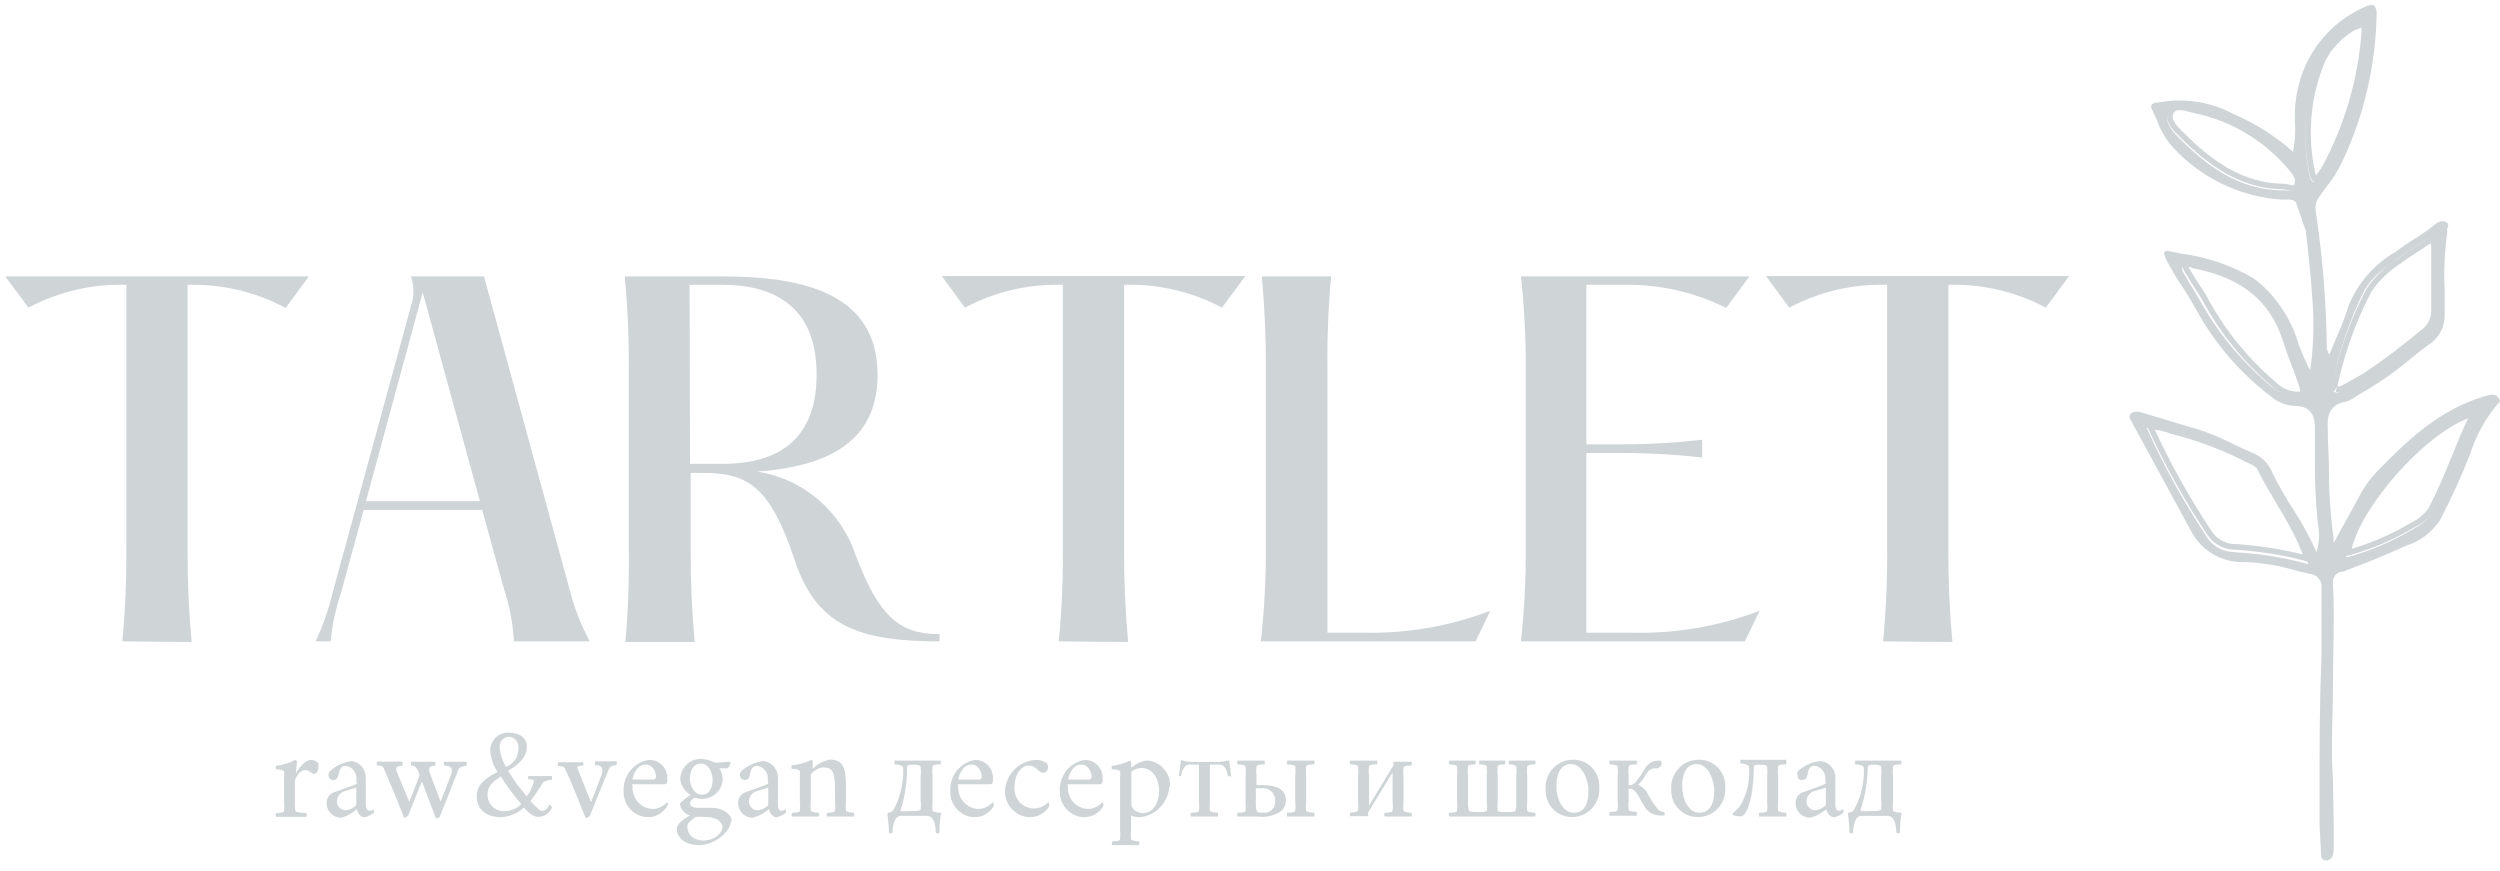 <?xml version="1.0" encoding="UTF-8"?> <svg xmlns="http://www.w3.org/2000/svg" width="221" height="77" viewBox="0 0 221 77" fill="none"> <path d="M206.532 34.407C206.748 34.438 206.968 34.397 207.159 34.291C207.858 33.913 208.585 33.505 209.212 33.127C210.898 31.988 212.526 30.761 214.087 29.449C214.449 29.214 214.742 28.883 214.933 28.491C215.124 28.099 215.206 27.66 215.17 27.224C215.17 25.421 215.17 23.618 215.17 21.815C215.17 21.248 215.042 21.088 214.543 21.423C213.73 21.975 212.875 22.47 212.105 23.066C211.049 23.728 210.137 24.604 209.426 25.639C208.078 28.209 207.076 30.953 206.447 33.796C206.447 34 206.261 34.305 206.447 34.407" stroke="#CFD4D7" stroke-width="0.5" stroke-miterlimit="10"></path> <path d="M193.975 9.747C193.277 9.558 192.265 9.195 191.909 9.922C191.552 10.649 192.308 11.376 192.835 11.885C195.372 14.429 198.166 16.465 201.915 16.494C202.3 16.494 202.813 16.857 203.041 16.378C203.269 15.898 203.041 15.491 202.713 15.069C200.491 12.319 197.403 10.438 193.975 9.747" stroke="#CFD4D7" stroke-width="0.5" stroke-miterlimit="10"></path> <path d="M208.186 2.361C206.973 3.019 205.98 4.031 205.335 5.269C203.974 8.476 203.664 12.046 204.451 15.447C204.523 15.927 204.737 15.912 205.007 15.549C205.278 15.185 205.335 15.127 205.463 14.909C207.494 11.182 208.705 7.049 209.013 2.797C209.013 2.579 209.013 2.259 208.899 2.172C208.785 2.085 208.386 2.332 208.2 2.39" stroke="#CFD4D7" stroke-width="0.5" stroke-miterlimit="10"></path> <path d="M214.943 44.948C216.368 42.302 217.252 39.394 218.663 36.544C214.244 37.838 208.072 45.137 207.573 48.859C209.572 48.307 211.489 47.485 213.275 46.417C213.958 46.102 214.541 45.598 214.957 44.963" stroke="#CFD4D7" stroke-width="0.5" stroke-miterlimit="10"></path> <path d="M193.776 23.386C193.605 23.386 193.405 23.255 193.263 23.386C193.12 23.517 193.263 23.749 193.348 23.909C193.79 24.665 194.246 25.363 194.774 26.163C196.322 29.12 198.412 31.746 200.931 33.898C201.385 34.361 201.958 34.684 202.585 34.828C203.625 34.974 203.754 34.828 203.412 33.84C202.998 32.618 202.471 31.412 202.086 30.176C200.789 25.988 197.71 24.171 193.776 23.444" stroke="#CFD4D7" stroke-width="0.5" stroke-miterlimit="10"></path> <path d="M199.663 41.255C199.534 40.993 199.135 40.848 198.836 40.703C196.666 39.573 194.375 38.705 192.008 38.114C191.393 37.87 190.743 37.728 190.084 37.693C191.548 40.928 193.269 44.035 195.23 46.984C195.445 47.346 195.737 47.655 196.085 47.886C196.433 48.118 196.828 48.267 197.239 48.321C199.511 48.441 201.765 48.791 203.967 49.368C202.856 46.228 200.96 43.872 199.691 41.197" stroke="#CFD4D7" stroke-width="0.5" stroke-miterlimit="10"></path> <path d="M208.485 2.143C208.363 2.179 208.251 2.244 208.158 2.332L208.015 2.434C206.769 3.111 205.751 4.154 205.093 5.429C203.751 8.641 203.437 12.202 204.195 15.607C204.207 15.775 204.284 15.932 204.409 16.043C204.443 16.058 204.479 16.066 204.516 16.066C204.552 16.066 204.589 16.058 204.623 16.043C204.776 15.986 204.906 15.878 204.993 15.738L205.121 15.549C205.247 15.401 205.357 15.24 205.449 15.069C207.496 11.331 208.717 7.183 209.027 2.914C209.027 2.637 209.027 2.274 208.856 2.158C208.809 2.117 208.754 2.088 208.695 2.073C208.636 2.058 208.574 2.057 208.514 2.07M192.264 9.587C192.136 9.613 192.016 9.669 191.912 9.749C191.808 9.83 191.724 9.934 191.666 10.053C191.324 10.765 192.036 11.608 192.606 12.175C194.887 14.458 197.752 16.799 201.786 16.828C201.895 16.815 202.005 16.815 202.114 16.828C202.297 16.871 202.487 16.871 202.67 16.828C202.748 16.808 202.821 16.771 202.883 16.718C202.945 16.665 202.994 16.598 203.026 16.523C203.283 16.029 203.026 15.534 202.713 15.069C200.774 12.481 198.051 10.823 193.889 9.689H193.69C193.235 9.515 192.746 9.455 192.264 9.515M193.262 23.328C193.166 23.353 193.081 23.409 193.02 23.487C192.949 23.576 192.911 23.686 192.911 23.8C192.911 23.914 192.949 24.024 193.02 24.113L193.961 25.698L194.374 26.381C195.968 29.31 198.091 31.905 200.631 34.029C201.09 34.479 201.663 34.791 202.285 34.93C202.549 34.979 202.819 34.979 203.083 34.93C203.143 34.923 203.201 34.9 203.251 34.865C203.3 34.829 203.341 34.782 203.368 34.727C203.482 34.523 203.368 34.203 203.254 33.738C203.14 33.273 202.884 32.706 202.698 32.211C202.513 31.717 202.157 30.757 201.929 30.074C200.745 26.25 198.066 24.084 193.519 23.255H193.419C193.316 23.226 193.208 23.226 193.105 23.255M214.572 21.176C214.439 21.218 214.314 21.281 214.201 21.365L213.346 21.917C212.819 22.266 212.263 22.615 211.75 23.008L211.251 23.4C210.359 23.968 209.601 24.727 209.027 25.625C207.731 28.243 206.782 31.025 206.205 33.898C206.199 33.927 206.199 33.956 206.205 33.985C206.205 34.189 206.048 34.538 206.39 34.669C206.511 34.706 206.64 34.706 206.761 34.669C206.884 34.638 207.003 34.594 207.117 34.538L208.542 33.694L209.113 33.374C210.218 32.674 211.276 31.897 212.277 31.048C212.833 30.597 213.403 30.118 214.002 29.696C214.378 29.441 214.681 29.088 214.879 28.674C215.077 28.26 215.163 27.8 215.128 27.34C215.128 25.436 215.128 23.546 215.128 21.946C215.128 21.597 215.128 21.408 214.957 21.306C214.912 21.285 214.864 21.273 214.814 21.273C214.765 21.273 214.716 21.285 214.672 21.306M189.827 37.955C191.297 41.212 193.023 44.344 194.987 47.318C195.204 47.711 195.508 48.046 195.874 48.299C196.24 48.551 196.658 48.713 197.096 48.772L198.094 48.859C200.021 48.978 201.931 49.295 203.796 49.804L204.052 49.892L203.967 49.63C203.26 47.826 202.382 46.097 201.344 44.468C200.731 43.451 200.147 42.491 199.648 41.459C199.456 41.198 199.193 41.001 198.892 40.892H198.764C196.583 39.755 194.283 38.872 191.908 38.26C191.719 38.215 191.533 38.157 191.352 38.085C190.899 37.903 190.413 37.819 189.927 37.838H189.727L189.827 37.955ZM218.549 36.617C214.044 37.94 207.858 45.341 207.374 49.034V49.237H207.573C209.571 48.684 211.489 47.863 213.275 46.795L213.432 46.708C214.074 46.377 214.616 45.874 214.999 45.254C215.759 43.785 216.439 42.276 217.038 40.732C217.551 39.452 218.078 38.129 218.72 36.835L218.862 36.559L218.549 36.617ZM205.72 76.063H205.606C205.264 76.063 205.193 75.758 205.178 75.569C205.178 74.74 205.05 73.708 205.05 72.661C205.05 71.614 205.05 70.495 205.05 69.404C205.05 65.755 205.05 61.974 205.221 58.252C205.221 57.045 205.221 55.795 205.221 54.603C205.221 53.759 205.221 52.887 205.221 52.029C205.243 51.874 205.234 51.717 205.193 51.566C205.152 51.415 205.082 51.275 204.985 51.153C204.889 51.032 204.769 50.932 204.633 50.86C204.497 50.788 204.348 50.745 204.195 50.735L202.884 50.415C201.436 49.989 199.942 49.745 198.436 49.688C197.441 49.734 196.454 49.484 195.596 48.967C194.738 48.451 194.046 47.691 193.604 46.78L189.071 38.449L188.402 37.227C188.259 36.966 188.188 36.82 188.316 36.631C188.395 36.53 188.506 36.458 188.63 36.428C188.816 36.377 189.013 36.377 189.2 36.428L194.702 38.085C195.678 38.431 196.631 38.844 197.553 39.321C198.151 39.597 198.75 39.888 199.377 40.15C200.097 40.511 200.654 41.141 200.931 41.909C201.46 42.952 202.04 43.966 202.67 44.948C203.403 46.066 204.056 47.237 204.623 48.452L204.765 48.787L204.879 48.438C205.042 47.676 205.042 46.888 204.879 46.126V46.039C204.7 44.281 204.619 42.514 204.637 40.746C204.637 39.758 204.637 38.74 204.637 37.751C204.637 36.486 204.024 35.89 202.898 35.89C202.096 35.856 201.328 35.549 200.717 35.017C198.041 32.981 195.812 30.396 194.174 27.428C193.818 26.773 193.419 26.119 193.02 25.494C192.45 24.66 191.931 23.791 191.466 22.891C191.281 22.47 191.309 22.31 191.338 22.266C191.366 22.223 191.338 22.266 191.438 22.193C191.537 22.18 191.638 22.18 191.737 22.193L192.777 22.412C195.05 22.707 197.243 23.453 199.235 24.607C201.091 26.032 202.462 28.015 203.154 30.277C203.154 30.452 203.283 30.627 203.354 30.816C203.547 31.342 203.771 31.857 204.024 32.357L204.209 32.691L204.28 32.313C204.537 30.293 204.576 28.25 204.395 26.221C204.309 24.767 204.152 23.313 203.995 21.859L203.867 20.739C203.867 20.739 203.867 20.579 203.867 20.507L202.969 17.904C202.741 17.599 202.285 17.628 201.9 17.642H201.629C197.995 17.386 194.59 15.739 192.093 13.033C191.464 12.329 190.979 11.504 190.668 10.605C190.511 10.271 190.369 9.936 190.198 9.602C190.175 9.552 190.164 9.497 190.164 9.442C190.164 9.387 190.175 9.332 190.198 9.282C190.198 9.166 190.468 9.108 190.654 9.064H190.796C193.075 8.629 195.431 8.993 197.481 10.096C199.328 10.89 201.045 11.969 202.57 13.295L202.727 13.44V13.237C202.885 12.438 202.933 11.621 202.869 10.809C202.869 10.562 202.869 10.3 202.869 10.053C202.885 8.043 203.474 6.082 204.565 4.408C205.656 2.735 207.202 1.422 209.013 0.631C209.138 0.562 209.273 0.513 209.412 0.485C209.482 0.448 209.561 0.429 209.64 0.429C209.719 0.429 209.797 0.448 209.868 0.485C210.045 0.711 210.127 0.998 210.096 1.285C210.01 5.823 208.959 10.287 207.017 14.371C206.652 15.129 206.202 15.841 205.677 16.494C205.478 16.77 205.278 17.032 205.093 17.308C204.943 17.476 204.83 17.674 204.762 17.89C204.693 18.105 204.67 18.333 204.694 18.558C205.313 22.614 205.647 26.711 205.692 30.816C205.695 30.892 205.726 30.964 205.777 31.019V31.106L205.905 31.354L206.019 31.092L206.533 29.856C206.951 28.947 207.309 28.009 207.602 27.05C208.422 25.023 209.888 23.337 211.764 22.266C212.22 21.917 212.705 21.597 213.189 21.277C213.918 20.84 214.618 20.355 215.285 19.823C215.408 19.703 215.561 19.618 215.726 19.576C215.911 19.532 216.106 19.563 216.268 19.663C216.468 19.78 216.453 19.896 216.354 20.187C216.254 20.478 216.354 20.361 216.354 20.434C216.103 22.166 216.022 23.92 216.111 25.668C216.111 26.337 216.111 27.035 216.111 27.718C216.138 28.267 216.02 28.813 215.769 29.299C215.518 29.785 215.144 30.193 214.686 30.481C214.059 30.932 213.446 31.412 212.833 31.935C211.541 32.997 210.163 33.946 208.713 34.77C208.542 34.864 208.376 34.965 208.215 35.076C207.964 35.266 207.685 35.414 207.388 35.512H207.302C205.877 35.832 205.706 36.719 205.777 38.056C205.777 39.118 205.863 40.194 205.877 41.255C205.87 43.38 206.008 45.503 206.29 47.609V48.002L206.49 47.667C206.699 47.26 206.913 46.867 207.131 46.489C207.63 45.588 208.101 44.73 208.557 43.872C208.973 43.072 209.501 42.337 210.125 41.691C212.762 38.958 215.655 36.21 219.589 35.047L220.088 34.901H220.43C220.616 34.901 220.758 34.988 220.929 35.265C221.1 35.541 220.929 35.541 220.744 35.774C219.678 37.055 218.869 38.537 218.363 40.136C217.578 42.131 216.688 44.082 215.698 45.98C214.968 47.082 213.884 47.889 212.633 48.263L211.935 48.583C210.353 49.31 208.685 49.935 207.089 50.546H206.932C206.706 50.602 206.509 50.741 206.38 50.938C206.251 51.135 206.198 51.373 206.233 51.607C206.39 54.515 206.233 57.54 206.233 60.433C206.233 63.326 206.034 66.075 206.233 68.895C206.233 70.349 206.305 71.803 206.305 73.257V74.813C206.316 75.068 206.287 75.323 206.219 75.569C206.195 75.693 206.134 75.807 206.045 75.895C205.956 75.984 205.843 76.042 205.72 76.063" fill="#CFD4D7"></path> <path d="M10.811 56.696C11.073 53.952 11.192 51.195 11.168 48.438V25.174H10.697C7.849 25.159 5.041 25.852 2.515 27.195L0.463 24.433H27.303L25.251 27.224C22.728 25.872 19.919 25.168 17.069 25.174H16.584V48.438C16.565 51.214 16.684 53.99 16.941 56.755L10.811 56.696Z" fill="#CFD4D7"></path> <path d="M50.352 52.102C50.753 53.704 51.352 55.248 52.134 56.696H45.434C45.346 55.132 45.054 53.587 44.565 52.102L42.626 45.079H32.15L30.14 52.422C29.671 53.805 29.365 55.24 29.228 56.696H27.888C28.535 55.345 29.037 53.927 29.384 52.465L36.34 27.021C36.618 26.181 36.618 25.272 36.34 24.433H42.783L50.352 52.102ZM32.349 44.308H42.427L37.367 25.843L32.349 44.308Z" fill="#CFD4D7"></path> <path d="M83.05 56.013V56.696C75.923 56.696 72.146 55.359 70.222 49.426C68.055 42.971 66.074 41.808 62.168 41.808H61.056V48.438C61.037 51.214 61.156 53.99 61.413 56.755H55.284C55.528 53.99 55.628 51.213 55.583 48.438V32.749C55.609 29.973 55.49 27.196 55.227 24.433H63.779C71.134 24.433 77.577 25.974 77.577 33.156C77.577 39.234 72.873 41.255 66.943 41.691C68.93 41.993 70.797 42.849 72.337 44.166C73.876 45.482 75.029 47.207 75.667 49.15C77.648 54.312 79.387 56.057 82.979 56.057M60.999 41.008H63.85C68.126 41.008 72.189 39.394 72.189 33.113C72.189 26.832 68.112 25.174 63.807 25.174H60.957L60.999 41.008Z" fill="#CFD4D7"></path> <path d="M93.598 56.696C93.86 53.952 93.979 51.195 93.955 48.438V25.174H93.484C90.636 25.159 87.828 25.852 85.303 27.195L83.25 24.403H110.09L108.023 27.195C105.499 25.85 102.69 25.156 99.842 25.174H99.371V48.438C99.352 51.214 99.471 53.99 99.728 56.755L93.598 56.696Z" fill="#CFD4D7"></path> <path d="M111.459 56.696C111.764 53.955 111.911 51.197 111.901 48.438V32.749C111.92 29.973 111.801 27.197 111.545 24.433H117.674C117.42 27.197 117.31 29.973 117.346 32.749V55.926H120.339C124.227 56.038 128.099 55.381 131.742 53.992L130.445 56.696H111.459Z" fill="#CFD4D7"></path> <path d="M134.45 56.696C134.752 53.935 134.895 51.158 134.878 48.38V32.749C134.895 29.971 134.752 27.194 134.45 24.433H154.648L152.596 27.224C149.832 25.847 146.791 25.145 143.715 25.174H140.237V39.278H142.561C145.203 39.308 147.845 39.172 150.472 38.87V40.441C147.845 40.15 145.203 40.019 142.561 40.048H140.237V55.926H144.143C148.031 56.043 151.904 55.386 155.546 53.992L154.249 56.696H134.45Z" fill="#CFD4D7"></path> <path d="M166.465 56.696C166.728 53.932 166.847 51.156 166.821 48.38V25.174H166.351C163.503 25.159 160.694 25.852 158.169 27.195L156.116 24.403H182.914L180.847 27.195C178.335 25.858 175.541 25.164 172.708 25.174H172.237V48.438C172.218 51.214 172.337 53.99 172.594 56.755L166.465 56.696Z" fill="#CFD4D7"></path> <path d="M28.145 67.514C28.155 67.615 28.155 67.718 28.145 67.819C28.145 68.241 27.888 68.415 27.774 68.415C27.66 68.415 27.489 68.284 27.361 68.197C27.244 68.113 27.105 68.067 26.962 68.066C26.477 68.066 26.064 68.823 26.064 69.084V70.829C26.046 71.121 26.065 71.414 26.121 71.701C26.121 71.818 26.947 71.876 27.076 71.876C27.1 71.928 27.112 71.985 27.112 72.043C27.112 72.101 27.1 72.158 27.076 72.21C26.62 72.21 26.135 72.21 25.65 72.21C25.166 72.21 24.866 72.21 24.41 72.21C24.386 72.158 24.373 72.101 24.373 72.043C24.373 71.985 24.386 71.928 24.41 71.876C24.538 71.876 25.08 71.876 25.109 71.701C25.143 71.421 25.143 71.138 25.109 70.858V68.793C25.137 68.601 25.137 68.405 25.109 68.212C25.037 68.008 24.467 68.008 24.396 68.008C24.325 68.008 24.396 67.761 24.396 67.703C24.998 67.632 25.583 67.45 26.121 67.165C26.121 67.165 26.249 67.281 26.249 67.339C26.249 67.398 26.163 68.255 26.163 68.386C26.163 68.517 26.163 68.386 26.163 68.386C26.392 67.906 26.976 67.18 27.475 67.18C27.605 67.174 27.736 67.2 27.855 67.255C27.974 67.311 28.078 67.395 28.159 67.499" fill="#CFD4D7"></path> <path d="M32.335 68.793V71.134C32.335 71.44 32.435 71.672 32.691 71.672C32.822 71.665 32.948 71.614 33.048 71.527C33.048 71.527 33.048 71.527 33.048 71.614C33.067 71.686 33.067 71.761 33.048 71.832C32.809 72.038 32.525 72.182 32.221 72.254C31.893 72.254 31.608 71.876 31.537 71.527C31.148 71.882 30.685 72.14 30.183 72.283C30.011 72.289 29.84 72.259 29.681 72.196C29.521 72.133 29.375 72.037 29.253 71.915C29.13 71.792 29.033 71.646 28.968 71.484C28.902 71.323 28.869 71.149 28.871 70.974C28.87 70.786 28.922 70.6 29.02 70.441C29.119 70.281 29.26 70.153 29.427 70.073C30.054 69.84 31.052 69.506 31.38 69.361C31.708 69.215 31.508 69.273 31.508 69.07V68.793C31.51 68.523 31.413 68.262 31.236 68.061C31.06 67.859 30.817 67.732 30.553 67.703C30.168 67.703 30.026 67.965 29.94 68.415C29.855 68.866 29.698 68.953 29.427 68.953C29.371 68.948 29.316 68.931 29.266 68.904C29.216 68.877 29.172 68.84 29.137 68.795C29.101 68.751 29.074 68.699 29.058 68.644C29.042 68.589 29.036 68.531 29.042 68.474C29.046 68.382 29.07 68.292 29.113 68.212C29.67 67.684 30.381 67.358 31.138 67.281C31.485 67.338 31.799 67.524 32.02 67.803C32.241 68.082 32.353 68.435 32.335 68.793ZM31.494 71.207V69.622L30.468 69.942C30.276 69.997 30.107 70.113 29.984 70.272C29.861 70.431 29.791 70.626 29.783 70.829C29.78 71.035 29.855 71.234 29.994 71.383C30.132 71.533 30.323 71.621 30.525 71.629C30.895 71.608 31.242 71.441 31.494 71.163" fill="#CFD4D7"></path> <path d="M35.585 67.339C35.585 67.339 35.585 67.645 35.585 67.674C35.585 67.703 35.029 67.674 35.029 67.936C35.029 67.936 35.029 67.936 35.029 68.11L36.183 70.887C36.739 69.433 37.081 68.619 37.081 68.517C37.029 68.294 36.937 68.082 36.81 67.892C36.754 67.817 36.68 67.758 36.595 67.72C36.511 67.682 36.418 67.666 36.326 67.674C36.326 67.674 36.326 67.398 36.326 67.339C36.782 67.339 36.882 67.339 37.338 67.339C37.794 67.339 38.05 67.339 38.492 67.339C38.492 67.339 38.492 67.63 38.492 67.674C38.15 67.674 37.937 67.761 37.937 68.037C37.931 68.076 37.931 68.115 37.937 68.154C38.036 68.459 38.336 69.244 38.949 70.858C39.39 69.753 39.761 68.793 39.932 68.314C39.945 68.227 39.945 68.139 39.932 68.052C39.932 67.718 39.519 67.688 39.262 67.674C39.237 67.622 39.224 67.565 39.224 67.507C39.224 67.449 39.237 67.391 39.262 67.339C39.718 67.339 39.775 67.339 40.231 67.339C40.688 67.339 40.801 67.339 41.258 67.339C41.258 67.339 41.258 67.616 41.258 67.674C41.258 67.732 40.645 67.674 40.502 68.081C39.889 69.651 39.533 70.567 38.892 72.152C38.869 72.198 38.837 72.239 38.797 72.272C38.758 72.304 38.712 72.328 38.663 72.341C38.592 72.341 38.535 72.341 38.535 72.341L37.295 69.07L36.098 72.05C36.098 72.05 35.941 72.268 35.813 72.268C35.797 72.276 35.78 72.28 35.763 72.28C35.745 72.28 35.728 72.276 35.713 72.268C35.029 70.509 34.644 69.579 33.917 67.906C33.817 67.674 33.447 67.659 33.318 67.659C33.29 67.55 33.29 67.434 33.318 67.325C33.774 67.325 33.96 67.325 34.416 67.325C34.872 67.325 35.086 67.325 35.528 67.325" fill="#CFD4D7"></path> <path d="M46.575 65.973C46.575 67.005 45.776 67.616 44.921 68.139C45.399 68.943 45.953 69.698 46.575 70.393C46.86 69.994 47.072 69.546 47.202 69.07C47.202 68.852 46.788 68.895 46.703 68.866C46.685 68.825 46.675 68.78 46.675 68.735C46.675 68.69 46.685 68.646 46.703 68.604H47.572C47.971 68.604 48.285 68.604 48.798 68.604V68.924C48.538 68.944 48.283 69.008 48.043 69.113C47.693 69.704 47.307 70.273 46.888 70.814C47.387 71.338 47.701 71.687 47.971 71.687C48.242 71.687 48.499 71.323 48.542 71.178C48.584 71.032 48.798 71.294 48.798 71.382C48.699 71.626 48.532 71.836 48.316 71.984C48.1 72.131 47.846 72.21 47.587 72.21C46.931 72.21 46.318 71.382 46.318 71.382C45.76 71.897 45.045 72.2 44.294 72.239C42.997 72.239 42.142 71.556 42.142 70.407C42.142 69.259 43.054 68.721 43.98 68.241C43.595 67.675 43.373 67.01 43.339 66.322C43.343 66.11 43.388 65.901 43.472 65.707C43.556 65.513 43.678 65.339 43.829 65.194C43.981 65.048 44.159 64.936 44.354 64.862C44.549 64.789 44.756 64.756 44.964 64.766C45.947 64.766 46.575 65.217 46.575 66.031M44.237 68.648C43.638 69.07 43.097 69.433 43.097 70.247C43.096 70.45 43.136 70.65 43.216 70.836C43.295 71.021 43.412 71.188 43.558 71.325C43.705 71.462 43.877 71.566 44.065 71.631C44.253 71.695 44.453 71.72 44.65 71.701C45.187 71.691 45.699 71.467 46.076 71.076C45.407 70.3 44.797 69.474 44.251 68.604M44.166 66.002C44.205 66.637 44.401 67.253 44.736 67.79C45.065 67.668 45.347 67.444 45.544 67.149C45.741 66.854 45.843 66.504 45.833 66.147C45.858 65.905 45.787 65.662 45.638 65.472C45.489 65.282 45.272 65.159 45.035 65.129C44.921 65.125 44.807 65.145 44.701 65.187C44.595 65.23 44.498 65.294 44.417 65.375C44.336 65.457 44.271 65.554 44.228 65.662C44.185 65.77 44.164 65.885 44.166 66.002" fill="#CFD4D7"></path> <path d="M51.564 67.34V67.674C51.564 67.674 51.022 67.674 51.022 67.863L52.248 70.931C52.248 70.931 52.818 69.477 53.232 68.357C53.252 68.237 53.252 68.114 53.232 67.994C53.232 67.761 52.961 67.63 52.59 67.63C52.59 67.63 52.59 67.354 52.59 67.296C52.889 67.314 53.189 67.314 53.488 67.296C53.902 67.296 54.073 67.296 54.514 67.296V67.63C54.514 67.63 53.944 67.63 53.816 68.008C53.16 69.608 52.79 70.495 52.148 72.109C52.081 72.207 51.979 72.274 51.863 72.297C51.863 72.297 51.764 72.297 51.764 72.297C51.036 70.553 50.552 69.186 49.939 67.936C49.839 67.703 49.469 67.718 49.34 67.718C49.319 67.665 49.308 67.608 49.308 67.55C49.308 67.493 49.319 67.436 49.34 67.383C49.796 67.383 49.996 67.383 50.452 67.383C50.908 67.383 51.108 67.383 51.564 67.383" fill="#CFD4D7"></path> <path d="M55.925 69.419C55.895 69.68 55.919 69.945 55.997 70.197C56.074 70.448 56.202 70.68 56.373 70.877C56.543 71.075 56.753 71.234 56.988 71.343C57.222 71.452 57.477 71.51 57.736 71.512C58.205 71.487 58.646 71.272 58.961 70.916C58.985 70.933 59.005 70.954 59.02 70.979C59.034 71.004 59.044 71.032 59.047 71.062C59.045 71.135 59.02 71.207 58.976 71.265C58.805 71.552 58.568 71.792 58.284 71.962C58 72.132 57.679 72.227 57.351 72.239C57.05 72.244 56.752 72.185 56.474 72.067C56.197 71.949 55.946 71.774 55.738 71.554C55.529 71.333 55.368 71.071 55.263 70.783C55.157 70.496 55.111 70.19 55.127 69.884C55.109 69.238 55.321 68.608 55.725 68.11C56.129 67.612 56.697 67.282 57.322 67.18C57.538 67.163 57.755 67.193 57.959 67.267C58.162 67.341 58.349 67.458 58.506 67.61C58.663 67.762 58.787 67.946 58.87 68.15C58.954 68.353 58.994 68.573 58.99 68.793C58.99 69.128 58.99 69.317 58.719 69.331H55.868V69.419M57.736 68.91C57.77 68.915 57.806 68.911 57.839 68.9C57.872 68.888 57.903 68.869 57.927 68.844C57.952 68.818 57.971 68.787 57.982 68.754C57.993 68.72 57.997 68.683 57.992 68.648C57.992 68.328 57.75 67.587 57.08 67.587C56.139 67.587 55.897 68.91 55.925 68.91H57.736Z" fill="#CFD4D7"></path> <path d="M64.606 72.574C64.606 73.504 63.181 74.711 61.755 74.711C60.857 74.711 59.831 74.26 59.831 73.257C59.831 72.763 60.629 72.283 61.014 72.079C60.774 72.023 60.557 71.892 60.394 71.705C60.23 71.517 60.128 71.282 60.102 71.032C60.389 70.737 60.709 70.478 61.057 70.262C60.794 70.12 60.571 69.912 60.409 69.657C60.247 69.403 60.151 69.111 60.13 68.808C60.16 68.327 60.374 67.877 60.726 67.556C61.078 67.235 61.54 67.068 62.012 67.092C62.362 67.106 62.706 67.19 63.024 67.339L63.281 67.427L64.464 67.339C64.549 67.339 64.578 67.339 64.578 67.456C64.541 67.634 64.451 67.796 64.321 67.921H63.594C63.782 68.232 63.885 68.588 63.893 68.953C63.844 69.42 63.624 69.85 63.279 70.16C62.933 70.469 62.486 70.635 62.026 70.625C61.814 70.62 61.603 70.586 61.399 70.524C61.199 70.64 60.986 70.844 60.986 71.018C60.986 71.192 61.214 71.411 61.656 71.411H62.967C63.836 71.411 64.692 71.978 64.692 72.603M61.428 72.283C61.171 72.428 60.758 72.748 60.758 73.039C60.758 73.766 61.299 74.304 62.183 74.304C63.067 74.304 63.865 73.722 63.865 73.097C63.865 72.763 63.452 72.225 62.44 72.225C62.098 72.192 61.755 72.192 61.413 72.225M60.986 68.793C60.986 69.477 61.385 70.247 62.055 70.247C62.725 70.247 62.995 69.579 62.995 68.953C62.995 68.328 62.653 67.499 61.969 67.499C61.285 67.499 60.986 68.168 60.986 68.823" fill="#CFD4D7"></path> <path d="M68.769 68.793V71.134C68.769 71.44 68.854 71.672 69.111 71.672C69.246 71.661 69.374 71.61 69.482 71.527C69.482 71.527 69.482 71.527 69.482 71.614C69.494 71.686 69.494 71.76 69.482 71.832C69.237 72.038 68.949 72.182 68.641 72.254C68.327 72.254 68.028 71.876 67.971 71.527C67.558 71.886 67.071 72.145 66.545 72.283C66.375 72.287 66.206 72.256 66.048 72.192C65.889 72.127 65.746 72.031 65.625 71.909C65.504 71.787 65.408 71.641 65.343 71.481C65.278 71.32 65.246 71.148 65.248 70.974C65.247 70.786 65.298 70.6 65.397 70.441C65.495 70.281 65.637 70.153 65.804 70.073C66.417 69.84 67.429 69.506 67.743 69.361C68.056 69.215 67.871 69.273 67.871 69.07V68.793C67.876 68.522 67.78 68.259 67.603 68.057C67.426 67.855 67.18 67.728 66.916 67.703C66.531 67.703 66.388 67.965 66.317 68.415C66.246 68.866 66.061 68.953 65.79 68.953C65.678 68.939 65.575 68.881 65.504 68.792C65.432 68.702 65.397 68.589 65.405 68.474C65.414 68.381 65.443 68.291 65.49 68.212C66.044 67.679 66.757 67.351 67.514 67.281C67.872 67.325 68.201 67.505 68.433 67.786C68.666 68.066 68.786 68.426 68.769 68.793ZM67.914 71.207V69.622L66.887 69.942C66.696 69.997 66.527 70.113 66.404 70.272C66.281 70.431 66.211 70.626 66.203 70.829C66.201 70.932 66.219 71.035 66.256 71.131C66.293 71.227 66.348 71.314 66.418 71.388C66.489 71.463 66.572 71.522 66.665 71.563C66.758 71.605 66.858 71.627 66.959 71.629C67.324 71.604 67.666 71.438 67.914 71.163" fill="#CFD4D7"></path> <path d="M74.783 69.579V70.829C74.75 71.109 74.75 71.392 74.783 71.672C74.783 71.789 75.353 71.847 75.482 71.847C75.506 71.899 75.518 71.956 75.518 72.014C75.518 72.072 75.506 72.129 75.482 72.181C75.026 72.181 74.726 72.181 74.299 72.181C73.871 72.181 73.572 72.181 73.116 72.181C73.091 72.129 73.079 72.072 73.079 72.014C73.079 71.956 73.091 71.899 73.116 71.847C73.258 71.847 73.785 71.847 73.814 71.672C73.848 71.392 73.848 71.109 73.814 70.829V69.695C73.814 68.241 73.6 67.834 72.731 67.834C72.315 67.9 71.938 68.123 71.676 68.459V70.829C71.642 71.109 71.642 71.392 71.676 71.672C71.676 71.789 72.232 71.847 72.374 71.847C72.398 71.899 72.411 71.956 72.411 72.014C72.411 72.072 72.398 72.129 72.374 72.181C71.918 72.181 71.619 72.181 71.177 72.181C70.735 72.181 70.464 72.181 70.008 72.181C69.984 72.129 69.972 72.072 69.972 72.014C69.972 71.956 69.984 71.899 70.008 71.847C70.136 71.847 70.664 71.847 70.707 71.672C70.74 71.392 70.74 71.109 70.707 70.829V68.793C70.736 68.586 70.736 68.376 70.707 68.168C70.621 67.965 70.065 67.965 69.98 67.965C69.951 67.865 69.951 67.759 69.98 67.659C70.588 67.604 71.183 67.436 71.733 67.165C71.733 67.165 71.847 67.281 71.847 67.339C71.847 67.398 71.847 67.892 71.847 67.979C71.847 68.066 71.847 67.979 71.847 67.979C72.252 67.546 72.781 67.256 73.358 67.15C74.555 67.15 74.783 67.906 74.783 69.549" fill="#CFD4D7"></path> <path d="M83.137 67.238C83.161 67.29 83.173 67.347 83.173 67.405C83.173 67.463 83.161 67.52 83.137 67.572C82.994 67.572 82.467 67.572 82.438 67.746C82.404 68.026 82.404 68.31 82.438 68.59V70.829C82.404 71.109 82.404 71.392 82.438 71.672C82.438 71.789 82.994 71.847 83.137 71.847C83.279 71.847 83.137 72.065 83.137 72.181C83.073 72.663 83.039 73.149 83.037 73.635C82.99 73.657 82.939 73.669 82.887 73.669C82.835 73.669 82.784 73.657 82.738 73.635C82.731 73.346 82.693 73.058 82.624 72.777C82.495 72.399 82.31 72.123 81.954 72.123H79.673C79.302 72.123 79.117 72.399 79.003 72.777C78.934 73.058 78.895 73.346 78.889 73.635C78.842 73.657 78.791 73.669 78.739 73.669C78.688 73.669 78.637 73.657 78.59 73.635C78.579 73.149 78.541 72.663 78.476 72.181C78.444 72.072 78.444 71.956 78.476 71.847C78.576 71.849 78.675 71.826 78.764 71.781C78.853 71.735 78.931 71.668 78.989 71.585C79.591 70.469 79.886 69.208 79.844 67.936C79.847 67.895 79.841 67.854 79.827 67.816C79.812 67.778 79.788 67.745 79.758 67.718C79.549 67.617 79.32 67.568 79.088 67.572C79.067 67.519 79.056 67.462 79.056 67.405C79.056 67.347 79.067 67.291 79.088 67.238C80.2 67.238 80.728 67.238 81.155 67.238C81.583 67.238 82.581 67.238 83.108 67.238M79.602 71.6C79.591 71.614 79.586 71.632 79.586 71.65C79.586 71.669 79.591 71.686 79.602 71.701C79.896 71.727 80.191 71.727 80.485 71.701C80.77 71.701 81.341 71.701 81.383 71.57C81.418 71.29 81.418 71.007 81.383 70.727V68.619C81.418 68.339 81.418 68.056 81.383 67.776C81.383 67.645 81.041 67.601 80.756 67.601C80.471 67.601 80.186 67.601 80.186 67.805C80.196 69.128 79.994 70.444 79.587 71.701" fill="#CFD4D7"></path> <path d="M84.718 69.419C84.688 69.68 84.712 69.945 84.789 70.197C84.866 70.448 84.994 70.68 85.165 70.877C85.336 71.075 85.545 71.234 85.78 71.343C86.015 71.452 86.27 71.51 86.528 71.512C86.998 71.487 87.438 71.272 87.754 70.916C87.78 70.93 87.802 70.951 87.817 70.976C87.832 71.002 87.84 71.032 87.839 71.062C87.859 71.128 87.859 71.199 87.839 71.265C87.671 71.551 87.436 71.79 87.155 71.96C86.874 72.13 86.555 72.226 86.228 72.239C85.928 72.244 85.63 72.185 85.352 72.067C85.075 71.949 84.824 71.774 84.616 71.554C84.407 71.333 84.246 71.071 84.141 70.783C84.035 70.496 83.989 70.19 84.005 69.884C83.986 69.24 84.197 68.612 84.598 68.114C84.999 67.617 85.563 67.285 86.186 67.18C86.396 67.174 86.605 67.211 86.8 67.29C86.996 67.369 87.173 67.487 87.323 67.638C87.472 67.789 87.589 67.969 87.668 68.168C87.748 68.366 87.786 68.579 87.782 68.793C87.782 69.128 87.782 69.317 87.511 69.331H84.661V69.419M86.528 68.91C86.563 68.915 86.598 68.911 86.631 68.9C86.665 68.888 86.695 68.869 86.72 68.844C86.745 68.818 86.763 68.787 86.775 68.754C86.786 68.72 86.789 68.683 86.784 68.648C86.784 68.328 86.556 67.587 85.872 67.587C84.946 67.587 84.689 68.91 84.718 68.91H86.528Z" fill="#CFD4D7"></path> <path d="M92.202 68.314C91.96 68.314 91.746 68.023 91.546 67.892C91.371 67.742 91.147 67.664 90.919 67.674C90.335 67.674 89.679 68.386 89.679 69.579C89.651 69.942 89.735 70.305 89.919 70.618C90.102 70.931 90.377 71.178 90.704 71.325C91.031 71.471 91.394 71.511 91.745 71.438C92.095 71.365 92.414 71.182 92.658 70.916C92.682 70.933 92.702 70.954 92.716 70.979C92.731 71.004 92.74 71.032 92.743 71.062C92.762 71.133 92.762 71.208 92.743 71.28C92.571 71.563 92.332 71.799 92.049 71.967C91.765 72.134 91.446 72.228 91.119 72.239C90.82 72.245 90.523 72.19 90.246 72.077C89.968 71.964 89.716 71.795 89.503 71.581C89.291 71.367 89.122 71.112 89.008 70.83C88.894 70.549 88.836 70.247 88.838 69.942C88.872 69.223 89.167 68.543 89.664 68.032C90.162 67.522 90.827 67.218 91.532 67.18C91.885 67.162 92.234 67.259 92.53 67.456C92.604 67.545 92.644 67.659 92.644 67.776C92.644 68.183 92.416 68.314 92.23 68.314" fill="#CFD4D7"></path> <path d="M94.412 69.419C94.382 69.68 94.406 69.945 94.483 70.197C94.56 70.448 94.688 70.68 94.859 70.877C95.03 71.075 95.239 71.234 95.474 71.343C95.709 71.452 95.964 71.51 96.222 71.512C96.692 71.487 97.132 71.272 97.448 70.916C97.474 70.93 97.496 70.951 97.511 70.976C97.526 71.002 97.534 71.032 97.533 71.062C97.547 71.129 97.547 71.198 97.533 71.265C97.363 71.552 97.125 71.792 96.842 71.962C96.558 72.132 96.237 72.227 95.908 72.239C95.608 72.244 95.309 72.185 95.032 72.067C94.755 71.949 94.504 71.774 94.296 71.554C94.087 71.333 93.925 71.071 93.82 70.783C93.715 70.496 93.669 70.19 93.685 69.884C93.666 69.238 93.879 68.608 94.283 68.11C94.687 67.612 95.254 67.282 95.88 67.18C96.09 67.174 96.299 67.211 96.494 67.29C96.689 67.369 96.867 67.487 97.016 67.638C97.166 67.789 97.283 67.969 97.362 68.168C97.441 68.366 97.48 68.579 97.476 68.793C97.476 69.128 97.476 69.317 97.22 69.331H94.369V69.419M96.236 68.91C96.271 68.915 96.306 68.911 96.34 68.9C96.373 68.888 96.403 68.869 96.428 68.844C96.453 68.818 96.472 68.787 96.483 68.754C96.494 68.72 96.497 68.683 96.493 68.648C96.493 68.328 96.265 67.587 95.58 67.587C94.654 67.587 94.412 68.91 94.426 68.91H96.236Z" fill="#CFD4D7"></path> <path d="M103.362 69.52C103.32 70.218 103.033 70.876 102.554 71.375C102.075 71.875 101.436 72.181 100.753 72.239C100.492 72.234 100.233 72.19 99.984 72.109C99.97 72.156 99.97 72.206 99.984 72.254V73.359C99.95 73.639 99.95 73.922 99.984 74.202C99.984 74.319 100.539 74.377 100.682 74.377C100.706 74.429 100.719 74.486 100.719 74.544C100.719 74.602 100.706 74.659 100.682 74.711C100.226 74.711 99.927 74.711 99.485 74.711C99.043 74.711 98.772 74.711 98.316 74.711C98.292 74.659 98.279 74.602 98.279 74.544C98.279 74.486 98.292 74.429 98.316 74.377C98.444 74.377 98.972 74.377 99.014 74.202C99.048 73.922 99.048 73.639 99.014 73.359V68.793C99.043 68.601 99.043 68.405 99.014 68.212C98.929 68.008 98.373 68.008 98.287 68.008C98.258 67.909 98.258 67.803 98.287 67.703C98.841 67.638 99.38 67.481 99.884 67.238C99.884 67.238 99.998 67.354 99.998 67.412C99.99 67.567 99.99 67.722 99.998 67.877C100.396 67.516 100.894 67.287 101.423 67.223C101.992 67.268 102.52 67.538 102.896 67.975C103.272 68.413 103.465 68.983 103.433 69.564M100.012 68.328V71.062C100.012 71.643 100.653 71.876 101.038 71.876C101.965 71.876 102.464 70.902 102.464 69.971C102.464 68.633 101.751 67.892 100.91 67.892C100.454 67.892 99.984 68.183 99.984 68.328" fill="#CFD4D7"></path> <path d="M104.517 68.604C104.517 68.604 104.517 68.604 104.403 68.604C104.337 68.621 104.269 68.621 104.203 68.604C104.295 68.153 104.357 67.697 104.388 67.238C104.388 67.238 104.474 67.15 104.545 67.238C104.839 67.313 105.14 67.353 105.443 67.354H107.61C107.913 67.353 108.214 67.313 108.508 67.238C108.508 67.238 108.665 67.238 108.665 67.238C108.665 67.238 108.807 68.474 108.836 68.604C108.864 68.735 108.707 68.604 108.636 68.604C108.565 68.604 108.536 68.604 108.536 68.604C108.536 68.314 108.308 67.587 107.838 67.587H106.954V70.829C106.92 71.109 106.92 71.392 106.954 71.672C106.954 71.789 107.524 71.847 107.653 71.847C107.677 71.899 107.689 71.956 107.689 72.014C107.689 72.072 107.677 72.129 107.653 72.181C107.196 72.181 106.897 72.181 106.455 72.181C106.013 72.181 105.743 72.181 105.286 72.181C105.262 72.129 105.25 72.072 105.25 72.014C105.25 71.956 105.262 71.899 105.286 71.847C105.415 71.847 105.956 71.847 105.985 71.672C106.019 71.392 106.019 71.109 105.985 70.829V67.587H105.087C104.631 67.587 104.445 68.314 104.403 68.604" fill="#CFD4D7"></path> <path d="M110.105 67.746C110.105 67.616 109.535 67.572 109.407 67.572C109.383 67.52 109.37 67.463 109.37 67.405C109.37 67.347 109.383 67.29 109.407 67.238C109.863 67.238 110.148 67.238 110.59 67.238C111.032 67.238 111.317 67.238 111.773 67.238C111.797 67.29 111.81 67.347 111.81 67.405C111.81 67.463 111.797 67.52 111.773 67.572C111.645 67.572 111.103 67.572 111.074 67.746C111.04 68.026 111.04 68.31 111.074 68.59V69.404H111.645C112.928 69.404 113.669 69.869 113.669 70.669C113.686 70.888 113.644 71.108 113.549 71.305C113.453 71.502 113.308 71.669 113.127 71.789C112.544 72.141 111.86 72.279 111.189 72.181H109.407C109.383 72.129 109.37 72.072 109.37 72.014C109.37 71.956 109.383 71.899 109.407 71.847C109.535 71.847 110.077 71.847 110.105 71.672C110.14 71.392 110.14 71.109 110.105 70.829V68.59C110.14 68.31 110.14 68.026 110.105 67.746M111.017 71.207C111.016 71.38 111.045 71.553 111.103 71.716C111.217 71.847 111.445 71.847 111.744 71.847C111.875 71.853 112.006 71.831 112.128 71.783C112.25 71.735 112.361 71.661 112.453 71.567C112.546 71.472 112.618 71.359 112.666 71.235C112.713 71.11 112.734 70.977 112.728 70.844C112.74 70.681 112.716 70.518 112.659 70.367C112.601 70.215 112.511 70.078 112.395 69.967C112.279 69.855 112.139 69.771 111.987 69.722C111.835 69.672 111.674 69.658 111.516 69.68H111.017V71.207ZM114.495 67.746C114.495 67.616 113.94 67.572 113.797 67.572C113.773 67.52 113.76 67.463 113.76 67.405C113.76 67.347 113.773 67.29 113.797 67.238C114.253 67.238 114.538 67.238 114.98 67.238C115.422 67.238 115.707 67.238 116.163 67.238C116.187 67.29 116.2 67.347 116.2 67.405C116.2 67.463 116.187 67.52 116.163 67.572C116.035 67.572 115.493 67.572 115.465 67.746C115.43 68.026 115.43 68.31 115.465 68.59V70.829C115.43 71.109 115.43 71.392 115.465 71.672C115.465 71.789 116.035 71.847 116.163 71.847C116.187 71.899 116.2 71.956 116.2 72.014C116.2 72.072 116.187 72.129 116.163 72.181C115.707 72.181 115.408 72.181 114.98 72.181C114.552 72.181 114.253 72.181 113.797 72.181C113.773 72.129 113.76 72.072 113.76 72.014C113.76 71.956 113.773 71.899 113.797 71.847C113.94 71.847 114.467 71.847 114.495 71.672C114.53 71.392 114.53 71.109 114.495 70.829V68.59C114.53 68.31 114.53 68.026 114.495 67.746" fill="#CFD4D7"></path> <path d="M121.024 71.207L123.19 67.645C123.174 67.544 123.174 67.441 123.19 67.339C123.208 67.329 123.227 67.324 123.247 67.324C123.267 67.324 123.287 67.329 123.304 67.339H123.589C124.031 67.339 124.316 67.339 124.773 67.339C124.797 67.392 124.809 67.449 124.809 67.507C124.809 67.564 124.797 67.621 124.773 67.674C124.644 67.674 124.103 67.674 124.074 67.848C124.039 68.128 124.039 68.412 124.074 68.692V70.829C124.04 71.109 124.04 71.392 124.074 71.672C124.074 71.789 124.644 71.847 124.773 71.847C124.797 71.899 124.809 71.956 124.809 72.014C124.809 72.072 124.797 72.129 124.773 72.181C124.316 72.181 124.017 72.181 123.589 72.181C123.162 72.181 122.862 72.181 122.406 72.181C122.382 72.129 122.37 72.072 122.37 72.014C122.37 71.956 122.382 71.899 122.406 71.847C122.535 71.847 123.076 71.847 123.105 71.672C123.138 71.392 123.138 71.109 123.105 70.829V68.284L120.938 71.832C120.949 71.914 120.949 71.997 120.938 72.079C120.929 72.102 120.913 72.122 120.893 72.135C120.872 72.148 120.848 72.154 120.824 72.152H120.539C120.097 72.152 119.812 72.152 119.356 72.152C119.332 72.1 119.319 72.043 119.319 71.985C119.319 71.927 119.332 71.87 119.356 71.818C119.484 71.818 120.026 71.818 120.054 71.643C120.088 71.363 120.088 71.08 120.054 70.8V68.59C120.089 68.31 120.089 68.026 120.054 67.746C120.054 67.616 119.484 67.572 119.356 67.572C119.332 67.52 119.319 67.463 119.319 67.405C119.319 67.347 119.332 67.29 119.356 67.238C119.812 67.238 120.097 67.238 120.539 67.238C120.981 67.238 121.266 67.238 121.722 67.238C121.746 67.29 121.759 67.347 121.759 67.405C121.759 67.463 121.746 67.52 121.722 67.572C121.594 67.572 121.052 67.572 121.024 67.746C120.989 68.026 120.989 68.31 121.024 68.59V71.207Z" fill="#CFD4D7"></path> <path d="M128.107 72.181C128.083 72.129 128.07 72.072 128.07 72.014C128.07 71.956 128.083 71.899 128.107 71.847C128.235 71.847 128.777 71.847 128.805 71.672C128.839 71.392 128.839 71.109 128.805 70.829V68.59C128.84 68.31 128.84 68.026 128.805 67.746C128.805 67.616 128.235 67.572 128.107 67.572C128.083 67.52 128.07 67.463 128.07 67.405C128.07 67.347 128.083 67.29 128.107 67.238C128.563 67.238 128.848 67.238 129.29 67.238C129.732 67.238 129.96 67.238 130.416 67.238C130.44 67.29 130.453 67.347 130.453 67.405C130.453 67.463 130.44 67.52 130.416 67.572C130.288 67.572 129.803 67.572 129.775 67.746C129.74 68.026 129.74 68.31 129.775 68.59V70.829C129.757 71.113 129.786 71.398 129.86 71.672C129.86 71.76 130.345 71.789 130.658 71.789C130.972 71.789 131.371 71.789 131.428 71.672C131.465 71.392 131.465 71.109 131.428 70.829V68.59C131.462 68.31 131.462 68.026 131.428 67.746C131.428 67.616 130.915 67.572 130.787 67.572C130.763 67.52 130.75 67.463 130.75 67.405C130.75 67.347 130.763 67.29 130.787 67.238C131.243 67.238 131.485 67.238 131.913 67.238C132.34 67.238 132.583 67.238 133.039 67.238C133.063 67.29 133.076 67.347 133.076 67.405C133.076 67.463 133.063 67.52 133.039 67.572C132.911 67.572 132.426 67.572 132.397 67.746C132.363 68.026 132.363 68.31 132.397 68.59V70.829C132.364 71.109 132.364 71.392 132.397 71.672C132.397 71.789 132.939 71.789 133.21 71.789C133.481 71.789 133.923 71.789 133.965 71.672C134.033 71.397 134.057 71.112 134.037 70.829V68.59C134.071 68.31 134.071 68.026 134.037 67.746C134.037 67.616 133.538 67.572 133.395 67.572C133.371 67.52 133.359 67.463 133.359 67.405C133.359 67.347 133.371 67.29 133.395 67.238C133.851 67.238 134.094 67.238 134.536 67.238C134.977 67.238 135.248 67.238 135.704 67.238C135.728 67.29 135.741 67.347 135.741 67.405C135.741 67.463 135.728 67.52 135.704 67.572C135.576 67.572 135.049 67.572 135.006 67.746C134.972 68.026 134.972 68.31 135.006 68.59V70.829C134.972 71.109 134.972 71.392 135.006 71.672C135.006 71.789 135.576 71.847 135.704 71.847C135.728 71.899 135.741 71.956 135.741 72.014C135.741 72.072 135.728 72.129 135.704 72.181C135.248 72.181 133.181 72.181 131.97 72.181C130.758 72.181 128.663 72.181 128.207 72.181" fill="#CFD4D7"></path> <path d="M141.378 69.637C141.397 69.966 141.351 70.296 141.242 70.606C141.133 70.916 140.964 71.201 140.744 71.443C140.524 71.685 140.259 71.879 139.964 72.013C139.668 72.147 139.349 72.219 139.026 72.225C138.705 72.237 138.384 72.181 138.085 72.06C137.786 71.939 137.515 71.756 137.29 71.522C137.064 71.288 136.889 71.008 136.776 70.701C136.663 70.394 136.613 70.066 136.632 69.739C136.614 69.409 136.662 69.08 136.773 68.77C136.884 68.461 137.055 68.177 137.276 67.936C137.497 67.696 137.764 67.504 138.06 67.371C138.355 67.239 138.675 67.168 138.998 67.165C139.318 67.15 139.638 67.204 139.936 67.323C140.234 67.443 140.504 67.625 140.729 67.859C140.954 68.092 141.128 68.371 141.239 68.677C141.351 68.984 141.399 69.31 141.378 69.637ZM137.587 69.506C137.587 70.611 138.128 71.847 139.14 71.847C140.152 71.847 140.423 70.858 140.423 69.898C140.423 68.939 139.867 67.543 138.884 67.543C137.9 67.543 137.587 68.532 137.587 69.506" fill="#CFD4D7"></path> <path d="M143.003 67.746C143.003 67.616 142.433 67.572 142.304 67.572C142.28 67.52 142.268 67.463 142.268 67.405C142.268 67.347 142.28 67.29 142.304 67.238C142.76 67.238 143.045 67.238 143.473 67.238C143.901 67.238 144.214 67.238 144.67 67.238C144.695 67.29 144.707 67.347 144.707 67.405C144.707 67.463 144.695 67.52 144.67 67.572C144.528 67.572 144 67.572 143.972 67.746C143.938 68.027 143.938 68.31 143.972 68.59V69.419C144.097 69.426 144.223 69.402 144.337 69.349C144.451 69.296 144.551 69.215 144.628 69.113C144.895 68.773 145.138 68.413 145.355 68.037C145.697 67.499 146.01 67.252 146.481 67.252C146.588 67.226 146.701 67.226 146.808 67.252C146.862 67.329 146.892 67.42 146.894 67.514C146.877 67.626 146.822 67.728 146.739 67.802C146.655 67.877 146.549 67.919 146.438 67.921C146.23 67.896 146.019 67.942 145.839 68.052C145.665 68.213 145.52 68.405 145.412 68.619C145.244 68.9 145.038 69.155 144.799 69.375C145.084 69.492 145.334 69.683 145.526 69.927C145.82 70.511 146.174 71.062 146.58 71.57C146.738 71.703 146.933 71.779 147.136 71.789C147.165 71.888 147.165 71.994 147.136 72.094H146.823C146.586 72.099 146.352 72.053 146.133 71.961C145.915 71.868 145.718 71.73 145.554 71.556C145.241 71.163 144.941 70.48 144.742 70.204C144.542 69.927 144.385 69.709 143.972 69.709V70.756C143.938 71.036 143.938 71.32 143.972 71.6C143.972 71.716 144.528 71.774 144.67 71.774C144.695 71.826 144.707 71.883 144.707 71.941C144.707 71.999 144.695 72.056 144.67 72.109C144.214 72.109 143.915 72.109 143.473 72.109C143.031 72.109 142.76 72.109 142.304 72.109C142.28 72.056 142.268 71.999 142.268 71.941C142.268 71.883 142.28 71.826 142.304 71.774C142.433 71.774 142.96 71.774 143.003 71.6C143.037 71.32 143.037 71.036 143.003 70.756V68.59C143.037 68.31 143.037 68.027 143.003 67.746" fill="#CFD4D7"></path> <path d="M152.511 69.637C152.531 69.968 152.483 70.3 152.373 70.613C152.262 70.925 152.09 71.211 151.867 71.453C151.644 71.696 151.375 71.889 151.077 72.022C150.778 72.154 150.456 72.223 150.131 72.225C149.809 72.237 149.489 72.181 149.19 72.06C148.891 71.939 148.62 71.756 148.394 71.522C148.169 71.288 147.994 71.008 147.881 70.701C147.767 70.394 147.718 70.066 147.736 69.739C147.719 69.407 147.768 69.075 147.88 68.763C147.993 68.452 148.166 68.167 148.39 67.926C148.615 67.685 148.884 67.493 149.184 67.363C149.483 67.232 149.805 67.165 150.131 67.165C150.451 67.15 150.771 67.204 151.069 67.323C151.367 67.443 151.637 67.625 151.862 67.859C152.087 68.092 152.261 68.371 152.372 68.677C152.484 68.984 152.532 69.31 152.511 69.637M148.705 69.506C148.705 70.611 149.247 71.847 150.245 71.847C151.243 71.847 151.542 70.858 151.542 69.898C151.542 68.939 150.986 67.543 149.988 67.543C148.99 67.543 148.705 68.532 148.705 69.506" fill="#CFD4D7"></path> <path d="M157.884 67.238C157.908 67.29 157.921 67.347 157.921 67.405C157.921 67.463 157.908 67.52 157.884 67.572C157.756 67.572 157.214 67.572 157.185 67.746C157.151 68.027 157.151 68.31 157.185 68.59V70.829C157.152 71.109 157.152 71.392 157.185 71.672C157.185 71.789 157.756 71.847 157.884 71.847C157.908 71.899 157.921 71.956 157.921 72.014C157.921 72.072 157.908 72.129 157.884 72.181C157.428 72.181 157.128 72.181 156.687 72.181C156.245 72.181 155.974 72.181 155.518 72.181C155.494 72.129 155.481 72.072 155.481 72.014C155.481 71.956 155.494 71.899 155.518 71.847C155.646 71.847 156.188 71.847 156.216 71.672C156.25 71.392 156.25 71.109 156.216 70.829V68.619C156.25 68.339 156.25 68.056 156.216 67.776C156.216 67.645 155.874 67.601 155.589 67.601C155.304 67.601 155.033 67.601 155.033 67.805C155.033 70.378 154.463 72.167 153.864 72.167C153.636 72.169 153.409 72.13 153.194 72.05C153.178 72.024 153.169 71.994 153.169 71.963C153.169 71.932 153.178 71.902 153.194 71.876C153.467 71.682 153.7 71.435 153.879 71.149C154.446 70.155 154.704 69.009 154.62 67.863C154.625 67.824 154.619 67.785 154.604 67.749C154.589 67.713 154.565 67.682 154.534 67.659C154.329 67.545 154.098 67.49 153.864 67.499C153.843 67.446 153.832 67.389 153.832 67.332C153.832 67.275 153.843 67.218 153.864 67.165C154.976 67.165 155.503 67.165 155.931 67.165H157.884" fill="#CFD4D7"></path> <path d="M162.245 68.793V71.134C162.245 71.44 162.331 71.672 162.588 71.672C162.722 71.661 162.851 71.61 162.958 71.527C162.958 71.527 162.958 71.527 162.958 71.614C162.971 71.686 162.971 71.76 162.958 71.832C162.719 72.038 162.436 72.182 162.131 72.254C161.804 72.254 161.518 71.876 161.447 71.527C161.037 71.889 160.548 72.148 160.022 72.283C159.852 72.287 159.682 72.256 159.524 72.192C159.366 72.127 159.222 72.031 159.101 71.909C158.98 71.787 158.884 71.641 158.82 71.481C158.755 71.32 158.723 71.148 158.725 70.974C158.723 70.786 158.775 70.6 158.873 70.441C158.972 70.281 159.113 70.153 159.281 70.073C159.908 69.84 160.906 69.506 161.219 69.361C161.533 69.215 161.362 69.273 161.362 69.07V68.793C161.363 68.523 161.266 68.262 161.09 68.061C160.913 67.859 160.67 67.732 160.407 67.703C160.008 67.703 159.865 67.965 159.794 68.415C159.722 68.866 159.551 68.953 159.266 68.953C158.981 68.953 158.896 68.706 158.896 68.474C158.877 68.387 158.877 68.298 158.896 68.212C159.449 67.679 160.162 67.351 160.92 67.281C161.29 67.308 161.636 67.48 161.884 67.763C162.131 68.045 162.261 68.415 162.245 68.793ZM161.404 71.207V69.622L160.364 69.942C160.174 69.998 160.007 70.114 159.886 70.273C159.766 70.433 159.698 70.628 159.694 70.829C159.69 71.035 159.766 71.234 159.904 71.383C160.043 71.533 160.234 71.621 160.435 71.629C160.805 71.608 161.153 71.441 161.404 71.163" fill="#CFD4D7"></path> <path d="M168.047 67.238C168.071 67.29 168.083 67.347 168.083 67.405C168.083 67.463 168.071 67.52 168.047 67.572C167.919 67.572 167.377 67.572 167.348 67.746C167.314 68.026 167.314 68.31 167.348 68.59V70.829C167.314 71.109 167.314 71.392 167.348 71.672C167.348 71.789 167.919 71.847 168.047 71.847C168.175 71.847 168.047 72.065 168.047 72.181C167.983 72.663 167.949 73.149 167.947 73.635C167.9 73.657 167.849 73.669 167.797 73.669C167.746 73.669 167.695 73.657 167.648 73.635C167.641 73.346 167.603 73.058 167.534 72.777C167.42 72.399 167.22 72.123 166.864 72.123H164.583C164.212 72.123 164.041 72.399 163.913 72.777C163.844 73.058 163.806 73.346 163.799 73.635C163.752 73.657 163.701 73.669 163.649 73.669C163.598 73.669 163.547 73.657 163.5 73.635C163.496 73.148 163.458 72.662 163.386 72.181C163.354 72.072 163.354 71.956 163.386 71.847C163.486 71.849 163.585 71.826 163.674 71.781C163.764 71.735 163.841 71.668 163.899 71.585C164.505 70.471 164.806 69.21 164.768 67.936C164.769 67.894 164.76 67.853 164.743 67.815C164.726 67.777 164.7 67.744 164.669 67.718C164.465 67.617 164.24 67.567 164.013 67.572C163.984 67.521 163.969 67.463 163.969 67.405C163.969 67.346 163.984 67.288 164.013 67.238C165.125 67.238 165.638 67.238 166.08 67.238C166.522 67.238 167.505 67.238 168.018 67.238M164.512 71.6C164.503 71.615 164.498 71.633 164.498 71.65C164.498 71.668 164.503 71.686 164.512 71.701C164.811 71.726 165.111 71.726 165.41 71.701C165.681 71.701 166.265 71.701 166.294 71.57C166.328 71.29 166.328 71.007 166.294 70.727V68.619C166.328 68.339 166.328 68.056 166.294 67.776C166.294 67.645 165.951 67.601 165.666 67.601C165.381 67.601 165.11 67.601 165.11 67.805C165.095 69.112 164.874 70.408 164.455 71.643" fill="#CFD4D7"></path> </svg> 